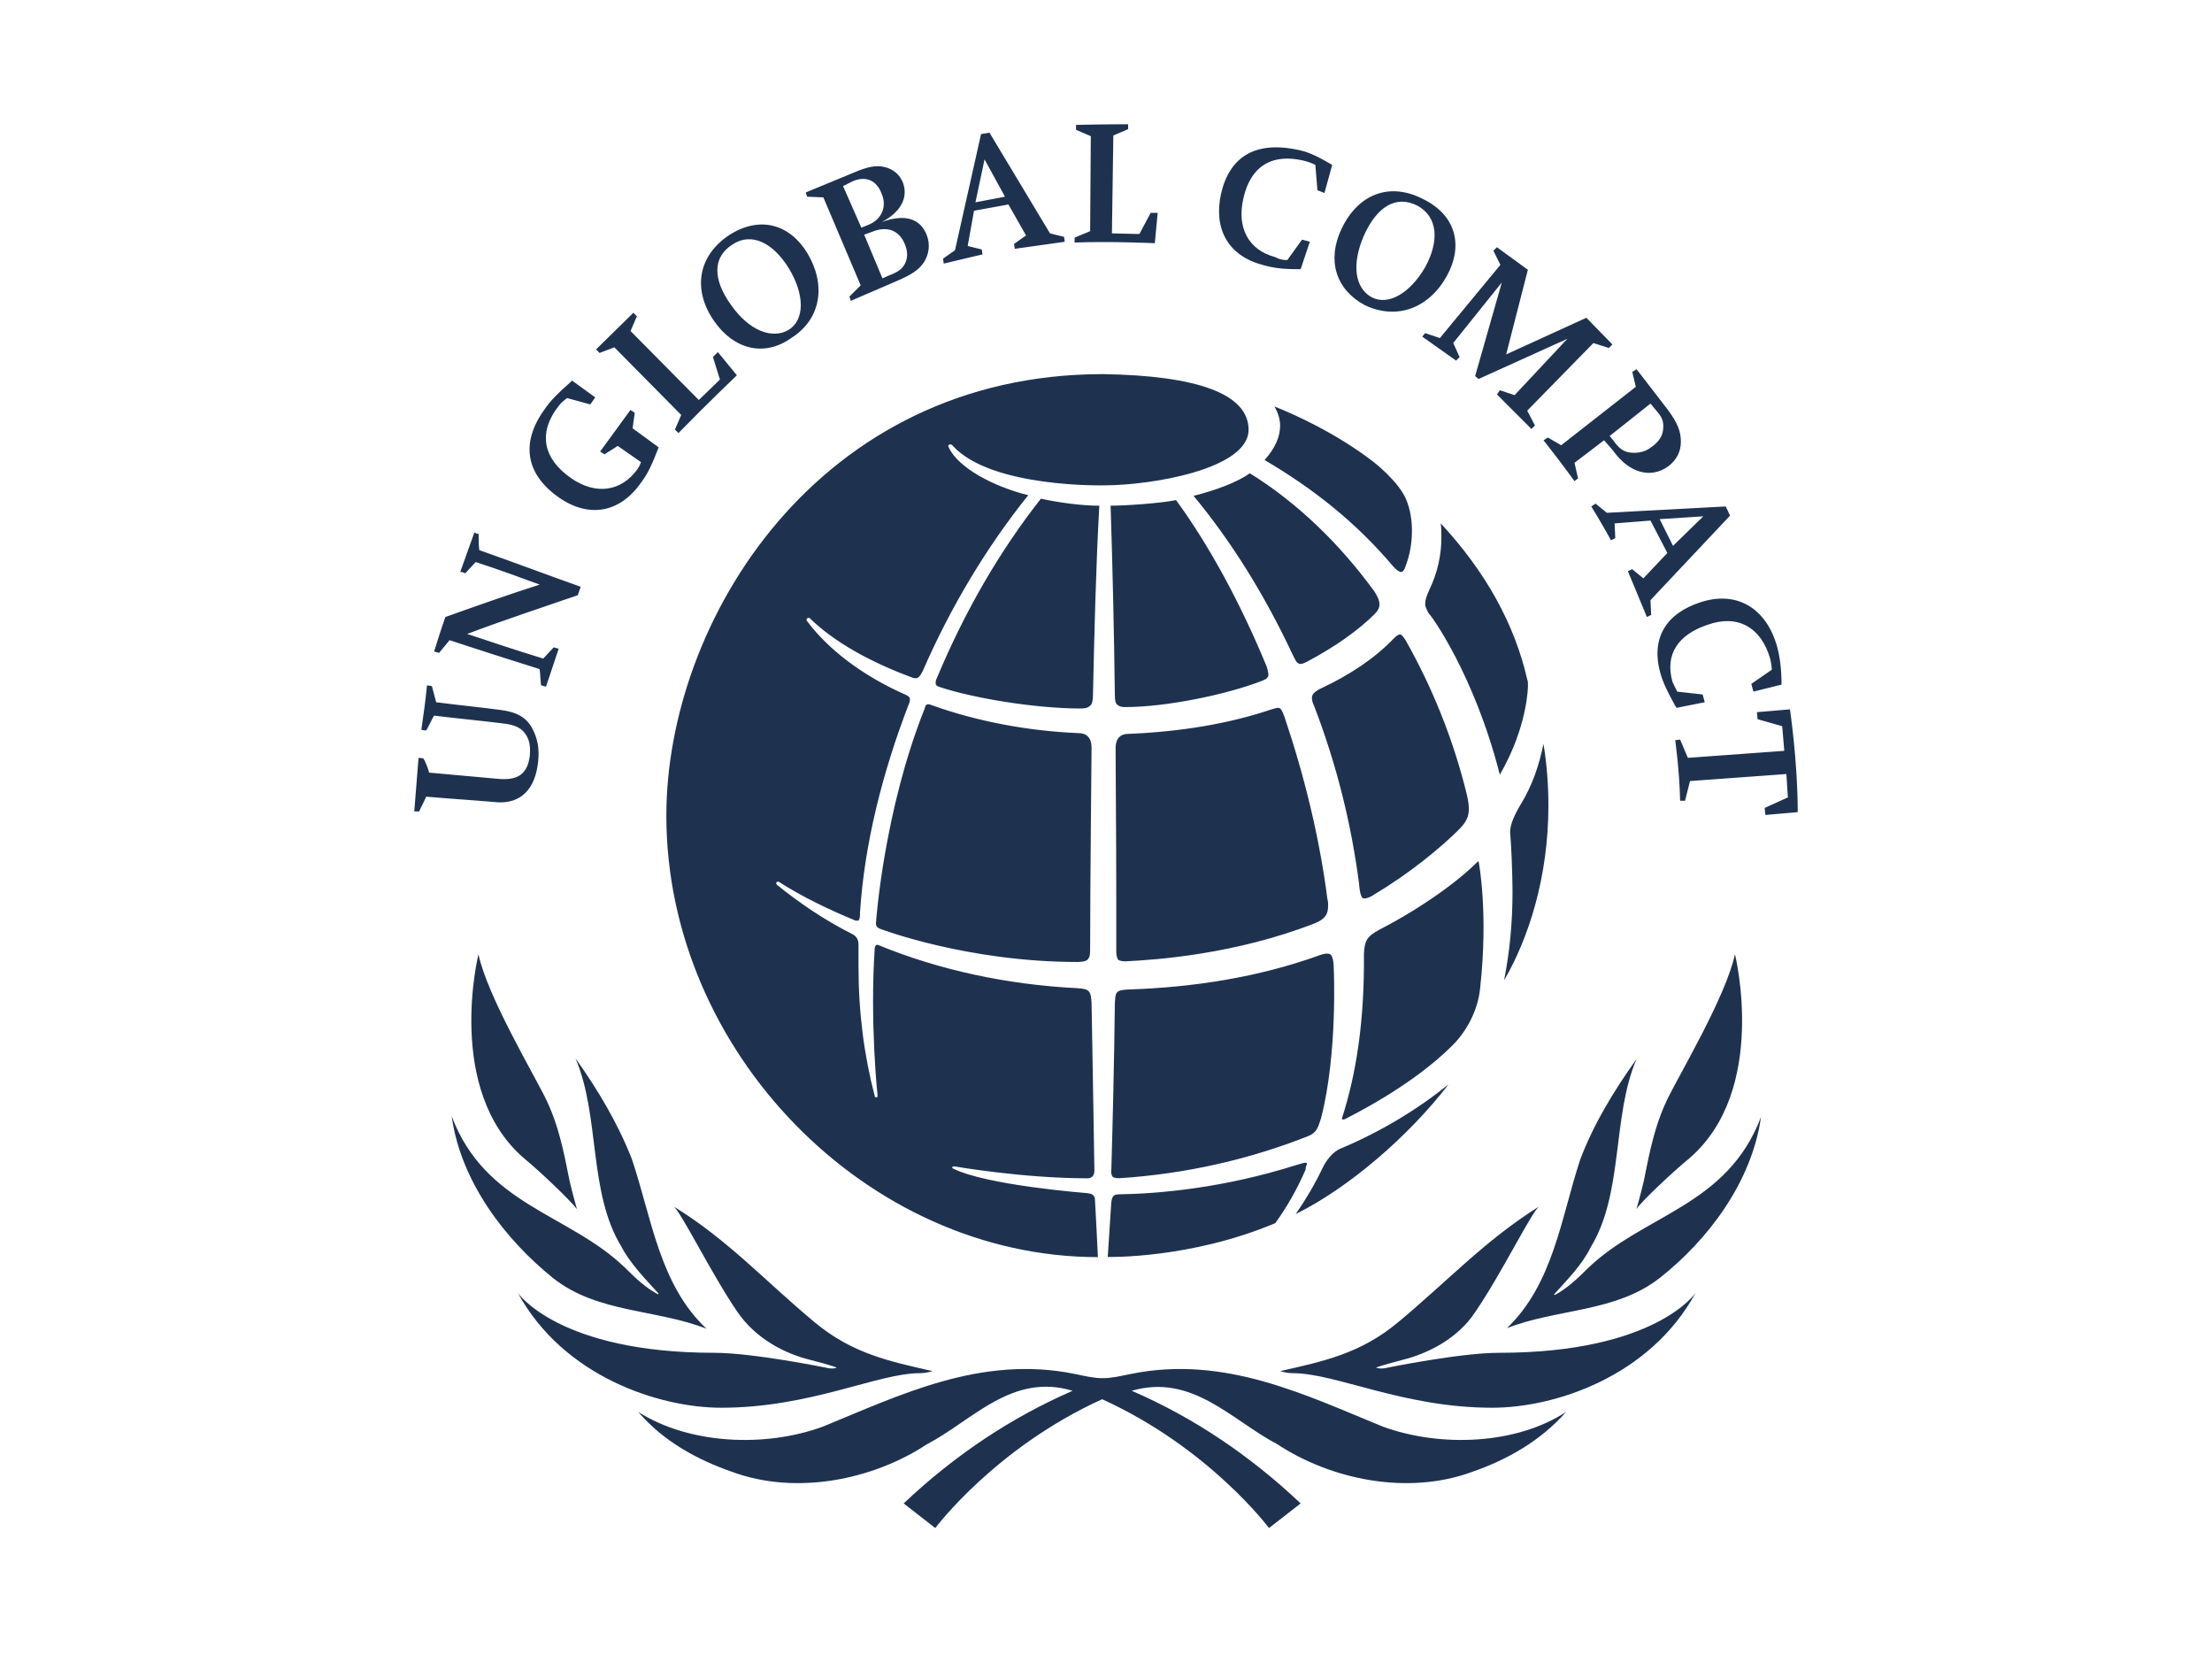 <?xml version="1.0" encoding="utf-8"?>
<!-- Generator: Adobe Illustrator 25.4.1, SVG Export Plug-In . SVG Version: 6.00 Build 0)  -->
<svg version="1.1" id="Layer_1" xmlns="http://www.w3.org/2000/svg" xmlns:xlink="http://www.w3.org/1999/xlink" x="0px" y="0px"
	 viewBox="0 0 265 200" style="enable-background:new 0 0 265 200;" xml:space="preserve">
<style type="text/css">
	.st0{fill:#575757;}
	.st1{fill:#5EA82B;}
	.st2{fill:#00AEEF;}
	.st3{fill:#4F91CD;}
	.st4{fill-rule:evenodd;clip-rule:evenodd;fill:#C31F33;}
	.st5{fill-rule:evenodd;clip-rule:evenodd;fill:#279B48;fill-opacity:0.999;}
	.st6{fill-rule:evenodd;clip-rule:evenodd;fill:#D3A029;}
	.st7{fill-rule:evenodd;clip-rule:evenodd;fill:#EB1C2D;}
	.st8{fill-rule:evenodd;clip-rule:evenodd;fill:#183668;}
	.st9{fill-rule:evenodd;clip-rule:evenodd;fill:#02558B;fill-opacity:1;}
	.st10{fill-rule:evenodd;clip-rule:evenodd;fill:#5DBB46;fill-opacity:0.999;}
	.st11{fill-rule:evenodd;clip-rule:evenodd;fill:#007DBC;}
	.st12{fill-rule:evenodd;clip-rule:evenodd;fill:#48773E;}
	.st13{fill-rule:evenodd;clip-rule:evenodd;fill:#CF8D2A;}
	.st14{fill-rule:evenodd;clip-rule:evenodd;fill:#F99D26;}
	.st15{fill-rule:evenodd;clip-rule:evenodd;fill:#E11484;fill-opacity:1;}
	.st16{fill-rule:evenodd;clip-rule:evenodd;fill:#F36D25;}
	.st17{fill-rule:evenodd;clip-rule:evenodd;fill:#8F1838;fill-opacity:1;}
	.st18{fill-rule:evenodd;clip-rule:evenodd;fill:#FDB713;fill-opacity:0.99;}
	.st19{fill-rule:evenodd;clip-rule:evenodd;fill:#00AED9;}
	.st20{fill-rule:evenodd;clip-rule:evenodd;fill:#EF402B;}
	.st21{fill:#1E3250;}
	.st22{fill-rule:evenodd;clip-rule:evenodd;fill:#B42E34;}
	.st23{fill-rule:evenodd;clip-rule:evenodd;fill:#D11242;}
	.st24{fill:#B42E34;}
	.st25{fill:#80BC00;}
	.st26{fill:#F5A800;}
	.st27{fill:#E81F76;}
	.st28{fill:#0066BD;}
	.st29{clip-path:url(#SVGID_00000119795801297358370760000000970071487852229018_);fill:#FFFFFF;}
	.st30{clip-path:url(#SVGID_00000026867436173071502090000015304274353123241879_);fill:#FFFFFF;}
	.st31{fill:#FFFFFF;}
	.st32{clip-path:url(#SVGID_00000127042297063352067110000004631669102004601768_);fill:#FFFFFF;}
	.st33{clip-path:url(#SVGID_00000044858434370810060570000000271992573197006484_);fill:#FFFFFF;}
	.st34{clip-path:url(#SVGID_00000158736100431572301420000014458436107348318848_);fill:#FFFFFF;}
	.st35{fill:#002856;}
	.st36{fill:#B2A16A;}
	.st37{fill:#A0D45E;}
	.st38{fill:#007840;}
	.st39{fill:#479362;}
	.st40{fill:#D8BF82;}
	.st41{fill:#EFD292;}
	.st42{fill:#67696B;}
	.st43{fill:#F9B007;}
	.st44{fill:#FCC452;}
	.st45{fill:#FED891;}
</style>
<g>
	<path class="st21" d="M163.41,28.19c-1.52,3.46-1.1,6.32,0.93,7.42c1.94,1.01,4.55-0.42,6.41-3.63c1.69-3.12,1.52-5.99-0.93-7.34
		C167.2,23.3,164.93,24.82,163.41,28.19 M160.71,27.43c1.94-4.13,5.73-5.73,9.87-3.54c3.88,1.94,4.72,5.57,2.78,9.11
		c-2.11,3.88-5.99,5.4-9.87,3.54C160.03,34.69,158.94,31.15,160.71,27.43 M214.01,92.71l-11.55,0.84l-0.59,2.36h-0.59
		c-0.08-3.71-0.59-7.25-0.59-7.25l0.59-0.08l0.93,2.19l11.55-0.84l-0.25-2.95l-2.95-0.84l-0.08-0.84l3.96-0.34
		c0,0,0.93,6.24,0.93,12.31l-3.88,0.34l-0.08-0.84l2.78-1.26L214.01,92.71z M200.94,82.84l3.04,0.34l0.25,0.93l-3.37,0.67
		l-0.17-0.25c-0.93-1.69-1.43-2.7-1.77-3.88c-1.18-4.22,0.67-7.17,4.81-8.52c4.39-1.43,7.93,0.76,9.19,5.4
		c0.34,1.26,0.51,2.78,0.51,4.47l-3.37,0.84l-0.25-0.93l2.45-1.69c0-0.34-0.08-0.84-0.17-1.26c-1.1-3.88-3.96-5.4-7.51-4.13
		c-3.54,1.18-5.14,3.54-4.22,6.83C200.51,82,200.68,82.34,200.94,82.84L200.94,82.84z M198.83,62.18l1.6,3.2l3.63-3.54L198.83,62.18
		z M197.73,62.35l-4.3,0.34l0.08,1.77l-0.51,0.25c-1.1-2.02-2.36-4.05-2.36-4.05l0.51-0.34l1.35,1.1l14.25-0.76l0.51,1.1
		l-9.53,10.12l0.08,1.77l-0.51,0.25c-1.18-2.87-2.28-5.48-2.28-5.48l0.51-0.25l1.35,1.1l2.87-3.04L197.73,62.35z M193.26,52.73
		c0.67,0.93,1.1,1.26,1.77,1.43c0.84,0.17,1.94,0.08,2.78-0.59c0.84-0.59,1.35-1.26,1.43-2.11c0.08-0.76,0-1.35-0.67-2.11
		l-0.84-1.01l-4.89,3.88L193.26,52.73z M192.17,52.73l-3.54,2.7l0.42,1.86l-0.42,0.34c-1.77-2.45-3.71-4.89-3.71-4.89l0.51-0.34
		l1.6,0.93l8.94-7l-0.42-1.77l0.51-0.34l3.71,4.81c1.26,1.69,1.6,2.7,1.6,3.88s-0.51,2.19-1.52,2.95c-2.11,1.52-4.72,0.76-6.58-1.86
		L192.17,52.73z M180.44,42.45l9.61-4.39l3.12,3.2l-0.42,0.42l-1.86-0.59l-7.93,8.1l0.93,1.77l-0.42,0.42
		c-2.11-2.11-4.13-4.13-4.13-4.13l0.34-0.51l1.77,0.59l6.32-6.75l-10.63,4.81l-0.42-0.34l3.2-11.22l-5.82,7.25l0.76,1.69l-0.42,0.42
		l-4.05-2.87l0.34-0.42l1.77,0.59l7.25-8.77l-0.84-1.69l0.42-0.42l3.71,2.7L180.44,42.45z M154.22,31.15l1.77-2.45l0.93,0.25
		l-1.1,3.29h-0.34c-1.94,0-3.04-0.17-4.22-0.51c-4.13-1.1-5.9-4.3-4.98-8.52c1.01-4.39,4.05-6.41,9.36-5.23
		c1.26,0.25,2.53,0.93,3.96,1.77l-0.93,3.37l-0.84-0.34l-0.25-3.04c0,0-0.51-0.25-1.1-0.42c-4.47-1.18-6.75,1.01-7.51,4.39
		c-0.84,3.54,0.59,6.24,3.79,7.08C153.29,31.06,153.63,31.15,154.22,31.15 M130.6,27.69l0.08-11.38l-1.77-0.76v-0.59
		c3.2-0.08,6.24-0.08,6.24-0.08v0.59l-1.77,0.76l-0.17,11.72l3.29,0.08l1.35-2.53h0.84l-0.34,3.63c0,0-5.31-0.25-9.61-0.08v-0.59
		L130.6,27.69z M116.86,24.23l3.54-0.67l-2.45-4.47L116.86,24.23z M116.69,25.24l-0.76,4.22l1.69,0.42l0.08,0.59l-4.64,1.1
		l-0.08-0.59l1.43-1.01l3.12-13.91l1.01-0.17l7.25,12.06l1.69,0.42l0.08,0.59l-5.99,0.84l-0.08-0.59l1.43-1.01l-2.11-3.71
		L116.69,25.24z M105.72,33.34l0.76-0.34c1.1-0.42,1.6-0.76,1.94-1.43c0.34-0.67,0.34-1.43,0-2.28c-0.67-1.69-2.11-2.28-3.96-1.52
		l-0.93,0.34L105.72,33.34z M103.19,27.27l0.84-0.34c1.52-0.59,2.28-2.11,1.6-3.71c-0.59-1.6-1.86-2.19-3.46-1.52L101,22.29
		L103.19,27.27z M103.11,34.18l-4.47-10.54l-1.94-0.08l-0.17-0.51l6.32-2.61c1.52-0.59,2.45-0.67,3.46-0.34
		c0.93,0.34,1.52,0.93,1.86,1.77c0.67,1.77-0.25,3.54-2.53,4.72c2.78-1.01,4.64-0.42,5.4,1.6c0.42,1.1,0.25,2.28-0.34,3.2
		c-0.59,0.93-1.52,1.52-3.29,2.28l-5.48,2.36l-0.17-0.51L103.11,34.18z M87.59,36.54c2.19,3.12,4.98,4.13,6.92,2.95
		c1.86-1.18,1.94-4.13,0-7.34c-1.86-3.04-4.47-4.39-6.75-2.87C85.32,30.81,85.4,33.51,87.59,36.54 M85.57,38.48
		c-2.61-3.71-2.02-7.84,1.86-10.37c3.63-2.28,7.17-1.26,9.28,2.19c2.28,3.79,1.69,7.93-1.94,10.2
		C91.56,42.78,87.93,41.86,85.57,38.48 M81.61,49.7l-8.01-8.1l-1.77,0.67l-0.42-0.42l4.47-4.39l0.42,0.42l-0.76,1.77l8.18,8.26
		l2.53-2.45l-0.84-2.7l0.59-0.59l2.28,2.78c0,0-3.46,3.29-7,6.92l-0.42-0.42L81.61,49.7z M75.79,51.3l3.12,2.28
		c-0.76,1.94-1.26,3.12-2.11,4.22c-2.53,3.63-6.24,4.3-9.87,1.77c-3.63-2.53-4.81-6.24-1.69-10.54c0.67-1.01,1.69-2.02,3.04-3.2
		l0.25-0.25l2.78,2.02l-0.59,0.84l-2.78-0.76c-0.34,0.25-0.67,0.51-0.93,0.84c-2.7,3.37-1.86,6.49,1.43,8.77
		c2.95,2.02,5.99,1.6,7.93-1.1c0.34-0.51,0.42-0.84,0.42-0.84l-2.78-1.94l-1.6,1.01l-0.51-0.34l3.63-4.98l0.51,0.34L75.79,51.3z
		 M55.97,75.93c3.04,1.01,6.07,2.02,9.11,2.95c0.42-0.42,0.84-0.93,1.26-1.35c0.17,0.08,0.34,0.08,0.59,0.17
		c-0.51,1.52-1.01,3.04-1.52,4.55c-0.17-0.08-0.34-0.08-0.59-0.17c-0.08-0.59-0.08-1.26-0.17-1.94c-3.54-1.1-7.17-2.28-10.79-3.46
		c-0.42,0.51-0.84,1.01-1.26,1.52c-0.17-0.08-0.34-0.08-0.59-0.17c0.42-1.35,0.84-2.7,1.35-4.13c3.79-1.35,7.59-2.7,11.3-3.88
		c-2.53-0.93-5.06-1.86-7.67-2.7c-0.42,0.42-0.84,0.93-1.26,1.35c-0.17-0.08-0.34-0.17-0.59-0.17c0.59-1.6,1.1-3.12,1.69-4.72
		c0.17,0.08,0.34,0.17,0.51,0.17c0,0.67,0,1.35,0.08,1.94c4.05,1.43,8.1,2.95,12.14,4.39c-0.08,0.34-0.25,0.67-0.34,1.01
		C64.82,72.81,60.44,74.24,55.97,75.93 M51.41,92.54c2.78,0.25,5.65,0.51,8.43,0.76c2.28,0.17,3.37-0.67,3.63-2.78
		c0.08-1.01,0-1.77-0.42-2.45c-0.51-0.84-1.26-1.26-2.87-1.43c-2.7-0.34-5.48-0.59-8.18-0.93c-0.34,0.59-0.59,1.18-0.93,1.77
		c-0.17,0-0.42,0-0.59-0.08c0.25-1.77,0.51-3.54,0.67-5.31c0.17,0,0.42,0.08,0.59,0.08c0.17,0.67,0.34,1.26,0.51,1.94
		c2.61,0.34,5.23,0.59,7.76,0.93c1.94,0.25,3.12,0.93,3.79,2.28c0.59,1.1,0.84,2.36,0.67,3.88c-0.34,3.37-2.11,5.06-4.89,4.89
		c-2.87-0.25-5.65-0.42-8.52-0.67c-0.25,0.59-0.59,1.18-0.84,1.77c-0.17,0-0.42,0-0.59,0c0.17-2.11,0.34-4.3,0.51-6.41
		c0.17,0,0.42,0,0.59,0.08C50.99,91.27,51.25,91.95,51.41,92.54 M202.37,138.75c9.53-8.18,5.48-24.46,5.48-24.46
		c-1.1,5.14-6.83,14.67-8.18,17.54c-1.77,3.71-2.36,8.01-2.78,9.78s-0.84,3.2-0.84,3.2C196.72,143.81,200.51,140.27,202.37,138.75
		 M165.68,170.88c-9.28-3.79-18.97-8.6-30.19-6.32c-1.26,0.25-2.28,0.51-3.37,0.51c-1.1,0-2.11-0.25-3.37-0.51
		c-11.22-2.28-20.91,2.53-30.19,6.32c-6.92,2.53-16.02,2.11-22.1-1.77c3.04,3.54,7.08,5.73,11.22,7.17
		c7.76,2.87,16.95,0.93,23.36-3.29c5.48-2.87,10.2-8.6,17.46-6.41c-7.34,3.2-14.08,7.67-20.24,13.49l3.79,2.95
		c0,0,7.17-9.61,19.99-15.43c12.82,5.82,19.99,15.43,19.99,15.43l3.79-2.95c-6.07-5.73-12.82-10.29-20.24-13.49
		c7.25-2.11,11.98,3.54,17.46,6.41c6.41,4.22,15.6,6.16,23.36,3.29c4.13-1.43,8.18-3.71,11.22-7.17
		C181.71,172.99,172.68,173.41,165.68,170.88 M180.53,159.08c5.99-2.36,13.07-1.86,18.38-6.07c5.65-4.47,10.96-11.38,12.06-19.23
		c-4.05,10.71-14,11.64-20.75,18.13c-1.26,1.26-2.53,2.45-3.96,3.2l-0.08-0.08c1.52-1.69,3.37-3.54,4.39-5.65
		c3.96-6.49,2.53-15.6,5.48-22.52c-2.7,3.79-5.14,7.76-6.75,12.06C187.02,145.84,186.09,153.76,180.53,159.08 M62.8,138.75
		c1.86,1.52,5.57,5.06,6.32,6.07c0,0-0.42-1.43-0.84-3.2s-1.01-6.07-2.78-9.78c-1.35-2.87-7.08-12.4-8.18-17.54
		C57.32,114.3,53.27,130.57,62.8,138.75 M178.76,168.61c7.51,0,18.89-3.71,24.37-13.75c0,0-4.81,7.17-23.53,7.17
		c-4.64,0-13.32,1.77-13.32,1.77c-0.93,0.25-1.43,0-1.43,0s0.59-0.25,3.2-0.93c3.04-0.76,6.58-2.53,8.69-5.73
		c3.12-4.55,6.83-12.14,7.67-12.65c-6.49,4.05-11.05,9.02-16.95,13.91c-4.47,3.71-8.85,4.64-14.08,5.82c0,0,0.67,0.25,1.52,0.25
		C160.03,164.47,168.13,168.61,178.76,168.61 M110.19,164.47c0.84,0,1.52-0.25,1.52-0.25c-5.23-1.18-9.61-2.11-14.08-5.82
		c-5.9-4.89-10.37-9.87-16.95-13.91c0.84,0.51,4.55,8.1,7.67,12.65c2.19,3.2,5.65,4.98,8.69,5.73c2.61,0.67,3.2,0.93,3.2,0.93
		s-0.42,0.25-1.35,0c0,0-8.69-1.77-13.32-1.77c-18.64,0-23.53-7.17-23.53-7.17c5.48,10.04,16.95,13.75,24.37,13.75
		C97.12,168.61,105.13,164.47,110.19,164.47 M54.11,133.69c4.05,10.71,14,11.64,20.75,18.13c1.26,1.26,2.53,2.45,3.96,3.2l0.08-0.08
		c-1.52-1.69-3.37-3.54-4.47-5.65c-3.96-6.49-2.53-15.6-5.48-22.52c2.7,3.79,5.06,7.76,6.75,12.06c2.36,7,3.29,15.01,8.94,20.32
		c-5.99-2.36-13.07-1.86-18.38-6.07C60.61,148.54,55.21,141.62,54.11,133.69 M134.82,115.14c3.71-0.17,13.16-0.84,22.69-4.55
		c1.26-0.51,1.6-1.1,1.6-2.11c0-0.25,0-0.51-0.08-0.76c-0.93-7.25-2.7-14.59-5.14-21.84c-0.34-0.93-0.51-1.1-0.76-1.1
		c-0.17,0-0.42,0.08-0.76,0.17c-5.23,1.77-11.05,2.7-17.2,2.95c-1.18,0-1.52,0.84-1.52,1.69c0,3.79,0.08,9.7,0.08,17.71
		c0,2.02,0,4.72,0,6.75c0,0,0,0.59,0.25,0.93C134.14,115.06,134.4,115.14,134.82,115.14 M112.3,81.07
		c-0.34,0.67-0.17,0.93-0.17,0.93c0.08,0.17,0.34,0.25,0.34,0.25c3.96,1.35,11.55,2.61,16.95,2.61c0.59,0,0.93-0.08,1.18-0.34
		c0.25-0.17,0.34-0.67,0.34-1.35c0.17-7.42,0.34-15.1,0.76-22.6c-2.28,0-5.06-0.42-7-0.84C119.72,66.06,115.59,73.23,112.3,81.07
		 M130.77,89.5c0-1.1-0.59-1.69-1.52-1.69c-6.16-0.25-12.23-1.43-17.46-3.29c-0.25-0.08-0.42-0.17-0.59-0.17
		c-0.17,0-0.34,0.08-0.42,0.51c-4.89,12.23-5.82,25.47-5.82,25.47c-0.08,0.59,0.08,0.76,0.51,0.93c0,0,10.37,3.96,23.61,3.96
		c0,0,0.93,0,1.18-0.25c0.34-0.34,0.34-0.59,0.34-1.69C130.6,106.79,130.77,89.5,130.77,89.5 M158.43,139.93
		c-0.93,1.94-2.02,3.79-3.2,5.48c6.32-3.12,13.49-9.28,18.3-15.52c-3.79,3.04-8.1,5.65-12.9,7.67
		C159.7,137.91,158.85,139.01,158.43,139.93 M181.2,106.88c0,3.63-0.34,7.17-1.01,10.54c2.95-5.06,5.31-12.4,5.31-20.91
		c0-2.36-0.17-4.89-0.59-7.42c-0.51,2.53-1.35,5.06-2.78,7.34c-0.93,1.6-1.35,2.7-1.18,3.71C181.2,103.67,181.2,106.88,181.2,106.88
		 M168.38,67.83c0.93-2.36,1.1-5.57,0.08-8.01c-0.93-2.19-3.88-4.47-3.88-4.47c-4.47-3.46-9.53-5.73-11.89-6.66
		c0.42,0.76,0.67,1.52,0.67,2.28c0,1.35-0.59,2.7-1.86,4.13c5.9,3.46,10.96,7.51,15.26,12.57c0,0,0.67,0.84,1.1,0.84
		C168.21,68.5,168.38,67.83,168.38,67.83 M103.03,109.32c0.51-8.18,2.7-16.87,5.9-25.13c0.08-0.17,0.08-0.34,0.08-0.42
		c0-0.25-0.17-0.42-0.59-0.59c-5.14-2.28-9.19-5.4-11.72-8.77c0,0-0.17-0.17,0-0.34c0.17-0.17,0.34,0,0.34,0
		c2.95,2.87,7.25,5.23,12.23,7.08c0.17,0.08,0.34,0.08,0.51,0.08s0.42-0.17,0.76-0.84c3.37-7.76,7.76-15.01,12.65-21.08
		c-4.13-1.01-8.43-3.29-9.53-5.73c0,0-0.17-0.25,0.08-0.34c0.25-0.08,0.42,0.17,0.42,0.17c4.64,5.06,18.13,4.72,18.13,4.72
		c5.65,0,17.29-1.94,17.29-6.66c0-4.3-6.16-6.49-17.46-6.66c-34.07,0-52.29,29.52-52.29,52.88c0,28.25,24.03,52.88,51.7,52.88
		c0-0.42-0.34-6.66-0.34-6.66c0-0.67-0.17-0.93-1.01-1.01c0,0-12.06-0.93-16.02-2.95c-0.17-0.08-0.08-0.25,0.17-0.25
		c0,0,8.18,1.43,15.94,1.43c0,0,0.84,0.08,0.84-0.93c0-0.84-0.34-20.07-0.34-20.07c-0.08-1.43-0.25-1.69-1.69-1.77
		c-8.43-0.42-16.61-2.19-23.78-5.14c-0.17-0.08-0.25-0.08-0.34,0c-0.17,0.08-0.17,0.42-0.17,0.42c-0.59,8.85,0.34,17.54,0.34,17.54
		c0,0.17,0,0.25-0.17,0.25s-0.17-0.17-0.17-0.17c-1.26-4.81-1.94-9.95-1.94-15.52c0-0.42,0-2.61,0-2.61c0-0.59-0.25-1.01-0.76-1.26
		c-3.37-1.69-6.41-3.79-9.02-5.9c0,0-0.17-0.17,0-0.34c0.17-0.08,0.25,0,0.25,0c2.78,1.77,5.9,3.29,9.19,4.64h0.34
		C103.03,110,103.03,109.74,103.03,109.32 M179.68,92.79c3.37-5.82,3.37-10.63,3.37-10.63c0-0.34,0-0.59-0.08-0.76
		c-1.52-6.66-4.98-12.9-10.37-18.72c0.08,0.59,0.08,1.1,0.08,1.69c0,2.02-0.42,4.13-1.43,6.24c-0.34,0.76-0.51,1.26-0.51,1.69
		s0.17,0.67,0.42,1.18C171.33,73.48,176.65,80.82,179.68,92.79 M177.15,103.25c0-0.17-0.17,0-0.17,0c-2.36,2.36-6.66,5.48-11.72,8.1
		c-1.6,0.84-1.77,1.43-1.86,2.87c0.08,8.1-0.93,14.42-2.61,19.65c0,0-0.17,0.34,0.34,0.17c0.42-0.25,7.84-3.79,12.9-8.85
		c1.69-1.69,3.04-4.22,3.29-6.83C178.33,109.24,177.15,103.25,177.15,103.25 M156.58,139.43c0-0.17-0.17-0.17-0.17-0.17
		c-0.17,0-0.42,0.08-1.01,0.25c-8.77,2.78-16.44,3.46-21.34,3.54c-0.67,0-0.84,0.25-0.93,1.01l-0.42,6.49c0,0,9.87,0.25,20.07-4.05
		c1.35-1.86,2.61-4.05,3.63-6.41C156.41,139.85,156.49,139.6,156.58,139.43 M151.1,81.58c0.42-0.17,0.67-0.25,0.84-0.59
		c0.08-0.34-0.17-1.1-0.17-1.1c-3.12-7.59-6.92-14.59-10.88-19.99c-2.11,0.42-6.32,0.67-7.84,0.67c0.25,7.67,0.42,15.35,0.51,22.69
		c0,0.67,0.08,1.01,0.34,1.18c0.17,0.17,0.51,0.25,0.84,0.25C139.71,84.7,146.96,83.18,151.1,81.58 M156.66,79.21
		c3.2-1.69,6.07-3.71,8.01-5.65c0.42-0.42,0.59-0.76,0.59-1.18c0-0.42-0.17-0.84-0.59-1.52c-4.3-5.9-9.36-10.71-14.93-14.17
		c-1.6,1.1-4.05,2.02-6.75,2.7c4.55,5.48,8.52,11.89,11.81,18.89c0.34,0.67,0.51,1.1,0.76,1.18
		C155.9,79.64,156.32,79.38,156.66,79.21 M159.78,115.82c0,0,0-1.26-0.42-1.52s-1.43,0.17-1.43,0.17
		c-7.08,2.53-14.76,3.79-22.85,4.05c-1.52,0.08-1.43,0.42-1.52,1.69c-0.08,7.08-0.25,13.83-0.42,19.9c0,0-0.08,0.59,0.17,0.84
		c0.17,0.17,0.76,0.17,0.76,0.17c8.01-0.51,15.69-2.28,22.69-5.06c1.01-0.42,1.18-1.1,1.52-2.19
		C160.29,126.02,159.78,115.82,159.78,115.82 M163.24,107.55c-0.34-0.25-0.42-1.69-0.42-1.69c-0.93-7.17-2.7-14.34-5.4-21.34
		c-0.17-0.34-0.25-0.67-0.25-0.93c0-0.34,0.17-0.67,1.01-1.1c3.63-1.69,6.58-3.71,8.77-5.99c0.34-0.34,0.59-0.51,0.76-0.51l0,0
		c0.17,0,0.34,0.17,0.67,0.67c3.2,5.65,5.73,11.89,7.34,18.47c0.17,0.76,0.25,1.26,0.25,1.77c0,0.93-0.34,1.6-1.18,2.45
		c-2.19,2.19-5.99,5.31-10.12,7.76C164.59,107.21,163.58,107.8,163.24,107.55"/>
</g>
</svg>
